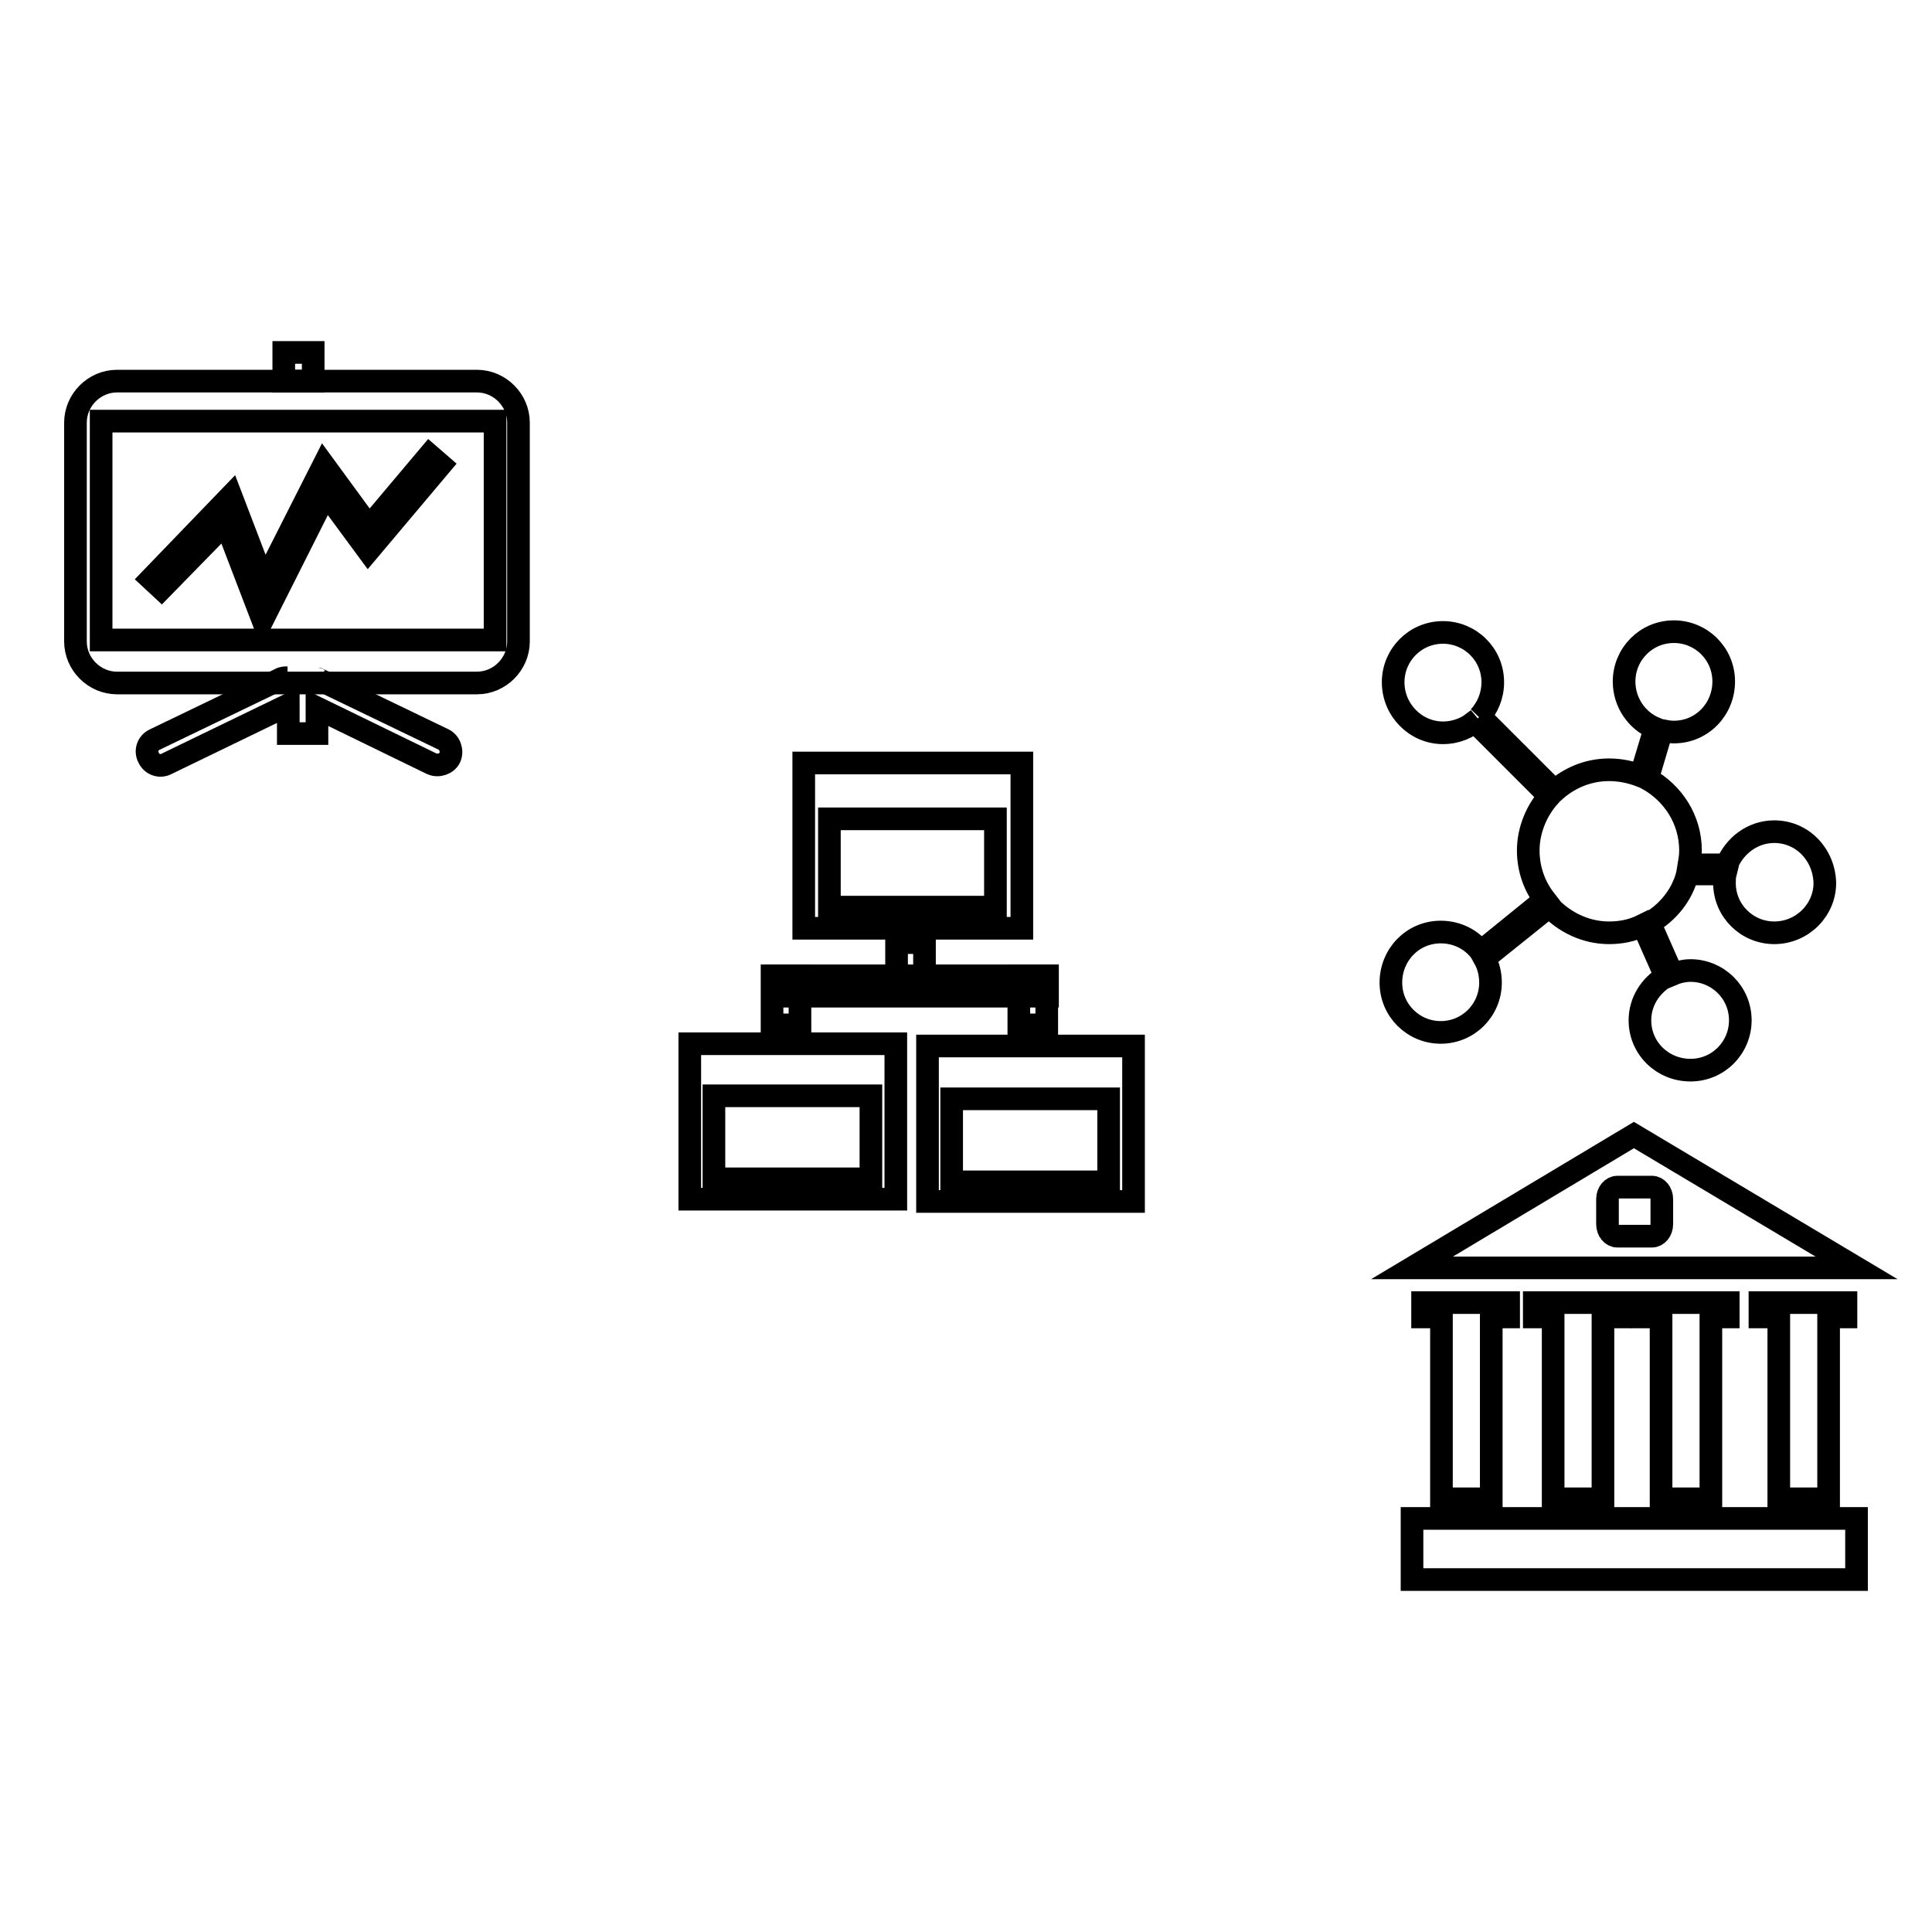 <?xml version="1.0" encoding="utf-8"?>
<!-- Svg Vector Icons : http://www.onlinewebfonts.com/icon -->
<!DOCTYPE svg PUBLIC "-//W3C//DTD SVG 1.1//EN" "http://www.w3.org/Graphics/SVG/1.1/DTD/svg11.dtd">
<svg version="1.1" xmlns="http://www.w3.org/2000/svg" xmlns:xlink="http://www.w3.org/1999/xlink" x="0px" y="0px" viewBox="0 0 256 256" enable-background="new 0 0 256 256" xml:space="preserve">
<g><g><path stroke-width="3" fill-opacity="0" stroke="#000000"  d="M235.1,110.2c-2.9,0-5.3,1.9-6.3,4.4h-5c0.1-0.6,0.2-1.2,0.2-1.9c0-4.1-2.3-7.6-5.7-9.5l1.9-6.4c0.5,0.1,1,0.2,1.6,0.2c3.7,0,6.6-3,6.6-6.7s-3-6.6-6.6-6.6c-3.7,0-6.6,3-6.6,6.6c0,2.8,1.7,5.2,4.1,6.2l-1.9,6.3c-1.3-0.5-2.7-0.8-4.2-0.8c-2.8,0-5.3,1.1-7.2,2.8l-9.9-9.9L196,95c1.1-1.2,1.8-2.8,1.8-4.6c0-3.7-3-6.6-6.6-6.6c-3.7,0-6.6,3-6.6,6.6c0,3.7,3,6.7,6.6,6.7c1.8,0,3.4-0.7,4.6-1.8l-0.4,0.3l9.9,9.9c-1.7,1.9-2.8,4.5-2.8,7.2c0,2.4,0.8,4.7,2.2,6.5l-8.5,6.9c-1.2-1.6-3.1-2.6-5.3-2.6c-3.7,0-6.6,3-6.6,6.7c0,3.7,3,6.6,6.6,6.6c3.7,0,6.6-3,6.6-6.6c0-1.2-0.3-2.3-0.8-3.2l8.6-6.9c2,2.1,4.8,3.5,7.9,3.5c1.6,0,3.1-0.3,4.5-1l3,6.8c-2,1.2-3.4,3.3-3.4,5.8c0,3.7,3,6.6,6.7,6.6c3.7,0,6.6-3,6.6-6.6c0-3.7-3-6.6-6.6-6.6c-0.8,0-1.7,0.2-2.4,0.5l-3-6.8c2.4-1.4,4.3-3.7,5-6.5h5c-0.1,0.4-0.1,0.8-0.1,1.2c0,3.7,3,6.6,6.6,6.6c3.7,0,6.7-3,6.7-6.6C241.7,113.2,238.8,110.2,235.1,110.2z"/><path stroke-width="3" fill-opacity="0" stroke="#000000"  d="M187.1,201.2H246v8.1h-58.9V201.2z"/><path stroke-width="3" fill-opacity="0" stroke="#000000"  d="M188.5,172.6v1.9h2.5v24.1h6.6v-24.1h2.3v-1.9H188.5z"/><path stroke-width="3" fill-opacity="0" stroke="#000000"  d="M203.3,172.6v1.9h2.5v24.1h6.6v-24.1h2.3v-1.9H203.3z"/><path stroke-width="3" fill-opacity="0" stroke="#000000"  d="M217.6,172.6v1.9h2.5v24.1h6.6v-24.1h2.3v-1.9H217.6z"/><path stroke-width="3" fill-opacity="0" stroke="#000000"  d="M233.2,172.6v1.9h2.5v24.1h6.6v-24.1h2.3v-1.9H233.2z"/><path stroke-width="3" fill-opacity="0" stroke="#000000"  d="M216.5,150.4L187.1,168H246L216.5,150.4z"/><path stroke-width="3" fill-opacity="0" stroke="#000000"  d="M220.2,162.2c0,0.9-0.6,1.6-1.3,1.6h-4.6c-0.7,0-1.3-0.7-1.3-1.6v-3.3c0-0.9,0.6-1.6,1.3-1.6h4.6c0.7,0,1.3,0.7,1.3,1.6V162.2z"/><path stroke-width="3" fill-opacity="0" stroke="#000000"  d="M68.7,85c0,3-2.5,5.5-5.5,5.5H15.5c-3,0-5.5-2.5-5.5-5.5V56c0-3,2.5-5.5,5.5-5.5h47.7c3,0,5.5,2.5,5.5,5.5L68.7,85z"/><path stroke-width="3" fill-opacity="0" stroke="#000000"  d="M38.1,89.8c-0.3,0-0.7,0-1,0.2l-16.6,8c-0.9,0.4-1.3,1.5-0.8,2.4c0.4,0.9,1.5,1.3,2.4,0.8l16.1-7.8v3.8H42v-3.4l15.2,7.4c0.9,0.4,2,0,2.4-0.8c0.4-0.9,0-2-0.8-2.4l-16.6-8c0,0-0.1,0-0.2-0.1"/><path stroke-width="3" fill-opacity="0" stroke="#000000"  d="M13.4,55.8h52.2v29H13.4C13.4,84.7,13.4,55.8,13.4,55.8z"/><path stroke-width="3" fill-opacity="0" stroke="#000000"  d="M34.8,82.1l-4.9-12.8L21.4,78L20,76.7l10.6-11L35,77.2l7.9-15.6l6,8.2l8-9.5l1.5,1.3L48.8,73l-5.6-7.6L34.8,82.1z"/><path stroke-width="3" fill-opacity="0" stroke="#000000"  d="M37.6,46.7h3.9v3.8h-3.9V46.7z"/><path stroke-width="3" fill-opacity="0" stroke="#000000"  d="M135,129.3h3.7v6.5H135V129.3L135,129.3z"/><path stroke-width="3" fill-opacity="0" stroke="#000000"  d="M106.5,101.1h28.9v21.9h-28.9V101.1z"/><path stroke-width="3" fill-opacity="0" stroke="#000000"  d="M109.9,108.5h22v11.7h-22V108.5L109.9,108.5z"/><path stroke-width="3" fill-opacity="0" stroke="#000000"  d="M91.4,138.3h27.3v20.6H91.4V138.3L91.4,138.3z"/><path stroke-width="3" fill-opacity="0" stroke="#000000"  d="M94.6,145.2h20.8v11H94.6V145.2L94.6,145.2z"/><path stroke-width="3" fill-opacity="0" stroke="#000000"  d="M122.9,138.6h27.3v20.6h-27.3V138.6z"/><path stroke-width="3" fill-opacity="0" stroke="#000000"  d="M126.1,145.6h20.8v11h-20.8V145.6L126.1,145.6z"/><path stroke-width="3" fill-opacity="0" stroke="#000000"  d="M103.1,129.3h35.7v2.7h-35.7V129.3L103.1,129.3z"/><path stroke-width="3" fill-opacity="0" stroke="#000000"  d="M102.3,129.3h3.7v6.5h-3.7V129.3L102.3,129.3z"/><path stroke-width="3" fill-opacity="0" stroke="#000000"  d="M118.8,124.9h3.7v6.5h-3.7V124.9z"/></g></g>
</svg>
